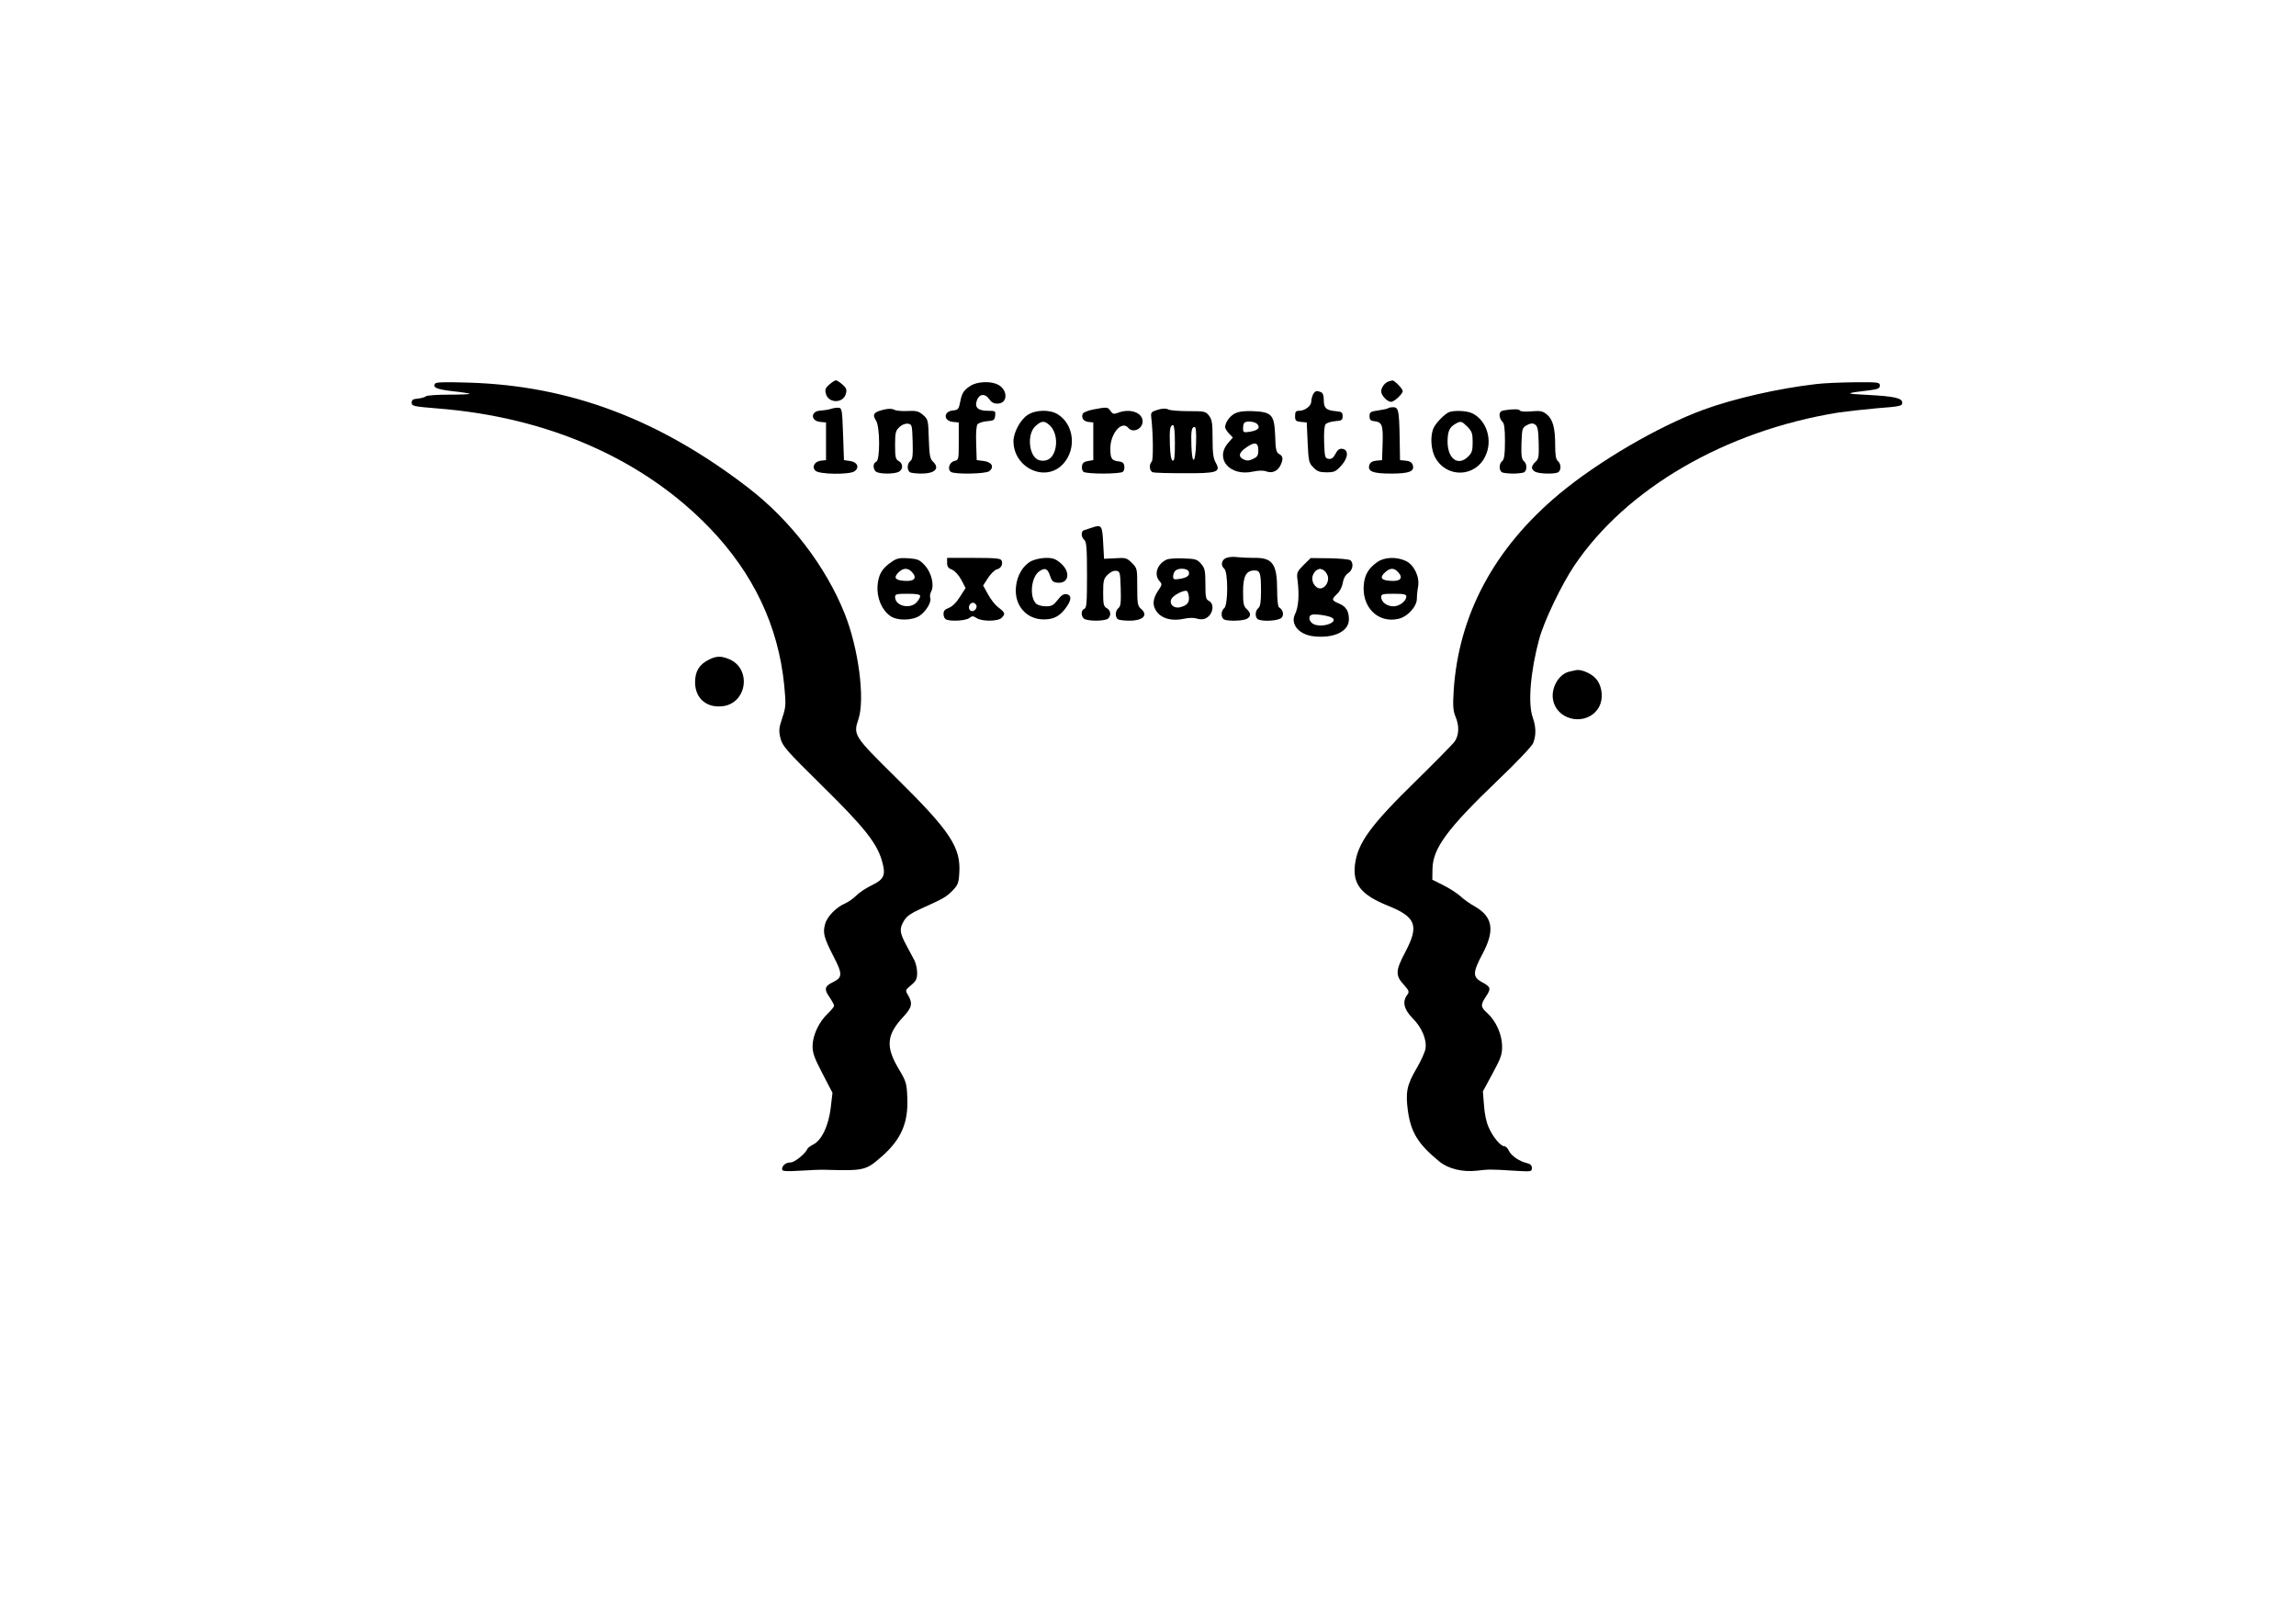 <?xml version="1.0" standalone="no"?>
<!DOCTYPE svg PUBLIC "-//W3C//DTD SVG 20010904//EN"
 "http://www.w3.org/TR/2001/REC-SVG-20010904/DTD/svg10.dtd">
<svg version="1.0" xmlns="http://www.w3.org/2000/svg"
 width="1280pt" height="904pt" viewBox="0 0 1280 904"
 preserveAspectRatio="xMidYMid meet">
<g transform="translate(0,904) scale(0.1,-0.1)"
fill="#000000" stroke="none">
<path d="M4624 6897 c-22 -19 -26 -29 -20 -51 14 -56 98 -56 112 0 6 22 2 32
-20 51 -15 13 -31 23 -36 23 -5 0 -21 -10 -36 -23z"/>
<path d="M7740 6913 c-21 -7 -40 -34 -40 -55 0 -22 34 -58 55 -58 18 0 65 44
65 60 0 13 -46 60 -57 59 -4 0 -15 -3 -23 -6z"/>
<path d="M2425 6901 c-13 -22 9 -31 100 -42 49 -5 91 -12 94 -14 2 -3 -50 -5
-115 -5 -66 0 -124 -4 -129 -9 -6 -5 -26 -11 -45 -13 -27 -2 -35 -7 -35 -23 0
-19 11 -21 145 -32 615 -48 1148 -283 1517 -667 244 -254 382 -546 415 -876
10 -109 10 -120 -11 -182 -19 -58 -20 -71 -10 -113 11 -44 31 -67 231 -264
234 -230 305 -319 334 -417 24 -82 14 -105 -56 -139 -33 -16 -72 -42 -87 -58
-16 -16 -42 -34 -59 -42 -51 -21 -103 -74 -114 -116 -14 -50 -7 -75 47 -181
51 -98 50 -117 -3 -143 -47 -22 -51 -39 -20 -83 14 -21 26 -43 26 -48 0 -6
-16 -26 -36 -45 -49 -46 -84 -122 -84 -181 0 -39 11 -68 56 -154 l55 -106 -10
-85 c-12 -99 -50 -179 -97 -203 -16 -8 -31 -19 -33 -25 -11 -26 -71 -75 -93
-75 -27 0 -48 -17 -48 -38 0 -11 19 -13 103 -8 56 4 118 6 137 5 220 -6 227
-4 318 76 107 95 147 188 140 329 -3 76 -6 87 -47 156 -75 125 -69 191 25 292
48 51 53 75 27 119 -17 29 -17 29 16 57 28 23 34 35 34 69 0 22 -7 53 -15 69
-8 16 -29 55 -47 88 -36 68 -38 89 -11 134 15 25 40 42 98 68 122 55 138 64
173 100 29 30 34 42 37 98 9 142 -50 232 -348 526 -242 239 -244 242 -214 332
37 112 0 395 -77 587 -105 263 -302 521 -539 703 -496 381 -992 568 -1556 585
-137 4 -183 3 -189 -6z"/>
<path d="M5415 6892 c-42 -26 -52 -41 -62 -92 -8 -41 -11 -45 -40 -48 -55 -5
-54 -59 0 -64 l32 -3 0 -105 c0 -103 0 -104 -25 -110 -28 -7 -40 -47 -18 -61
22 -14 192 -11 212 4 31 23 16 51 -29 57 l-40 5 -3 94 c-2 58 1 98 8 106 7 8
30 15 53 17 37 3 42 6 45 31 3 26 1 27 -41 27 -55 0 -75 19 -61 58 13 37 46
40 68 8 12 -18 25 -26 46 -26 64 0 59 86 -6 110 -40 16 -106 11 -139 -8z"/>
<path d="M10125 6899 c-210 -24 -460 -81 -631 -144 -250 -92 -585 -288 -802
-469 -362 -302 -561 -674 -588 -1098 -5 -83 -3 -110 10 -142 23 -54 20 -106
-6 -142 -13 -16 -108 -113 -211 -214 -255 -249 -327 -347 -343 -468 -14 -111
34 -171 186 -232 154 -62 172 -110 95 -256 -55 -104 -57 -131 -10 -182 31 -35
33 -41 20 -58 -28 -37 -19 -80 29 -129 53 -53 81 -120 73 -171 -3 -19 -26 -70
-51 -112 -53 -91 -61 -131 -47 -235 17 -120 57 -185 174 -281 51 -42 130 -61
211 -52 65 8 80 8 204 0 99 -6 102 -6 102 15 0 14 -8 23 -27 27 -43 10 -88 41
-101 69 -6 14 -18 25 -25 25 -21 0 -64 51 -87 104 -14 29 -24 79 -27 126 l-6
76 54 100 c47 87 54 106 53 154 -1 65 -35 140 -83 183 -37 33 -38 45 -7 92 30
44 27 54 -22 80 -53 28 -52 54 2 156 71 132 59 208 -42 266 -26 14 -61 39 -78
55 -18 17 -60 44 -95 62 l-64 32 1 61 c2 114 83 224 364 493 105 100 189 189
197 207 17 42 17 90 -2 143 -28 78 -13 257 36 438 27 100 124 302 195 408 290
431 842 752 1471 854 40 6 137 17 215 24 132 10 143 13 143 31 0 26 -44 36
-200 44 -124 6 -122 9 23 26 42 6 52 10 52 26 0 18 -9 19 -142 18 -79 -1 -174
-5 -213 -10z"/>
<path d="M7320 6841 c-5 -11 -10 -29 -10 -40 0 -24 -36 -51 -67 -51 -19 0 -23
-5 -23 -29 0 -26 4 -30 33 -33 l32 -3 5 -112 c5 -106 7 -114 32 -139 21 -22
36 -27 74 -27 42 0 51 4 81 37 40 44 43 89 6 94 -16 2 -26 -5 -38 -28 -12 -23
-22 -30 -38 -28 -20 3 -22 9 -25 91 -2 55 1 94 8 102 7 8 30 15 53 17 37 3 42
6 42 28 0 22 -5 25 -40 28 -52 5 -65 17 -65 62 0 25 -5 40 -16 44 -25 10 -33
7 -44 -13z"/>
<path d="M4630 6760 c-14 -4 -39 -8 -56 -9 -56 -2 -56 -58 -1 -63 l32 -3 0
-105 0 -105 -28 -3 c-36 -4 -53 -35 -31 -56 20 -21 191 -23 218 -3 29 21 16
51 -24 57 l-35 5 -5 145 c-5 136 -6 145 -25 147 -11 1 -31 -2 -45 -7z"/>
<path d="M4921 6755 c-51 -13 -59 -26 -37 -60 22 -34 23 -220 1 -229 -18 -7
-20 -37 -3 -54 15 -15 102 -16 129 -2 25 14 24 46 -1 60 -17 9 -20 21 -20 89
0 69 3 80 24 100 15 14 33 21 48 19 22 -3 23 -7 26 -99 2 -77 0 -99 -13 -109
-20 -16 -19 -56 1 -64 9 -3 36 -6 60 -6 77 0 105 29 65 67 -16 15 -20 35 -23
126 -3 106 -4 109 -32 134 -25 21 -37 24 -85 22 -31 -2 -65 1 -76 7 -14 7 -34
7 -64 -1z"/>
<path d="M6093 6757 c-29 -6 -54 -16 -57 -24 -9 -23 5 -42 32 -45 l27 -3 0
-105 0 -105 -30 -5 c-22 -4 -31 -11 -33 -29 -2 -13 2 -28 10 -32 7 -5 56 -9
108 -9 52 0 101 4 108 9 8 4 12 19 10 32 -2 18 -10 25 -33 27 -38 5 -45 16
-45 72 0 84 64 158 100 115 25 -31 80 -7 80 36 0 49 -70 74 -137 48 -24 -9
-30 -7 -42 10 -15 23 -20 23 -98 8z"/>
<path d="M6455 6756 c-36 -11 -40 -15 -37 -41 11 -93 12 -239 3 -248 -17 -17
-13 -55 7 -60 9 -3 87 -5 174 -5 184 -1 205 6 176 58 -14 24 -18 55 -18 134 0
88 -3 107 -20 129 -19 24 -25 25 -113 25 -52 0 -102 4 -113 9 -13 7 -32 7 -59
-1z m95 -187 c0 -76 -3 -100 -12 -97 -9 3 -14 32 -16 88 -3 87 1 110 18 110 6
0 10 -38 10 -101z m118 -1 c-4 -114 -22 -124 -26 -14 -3 84 1 106 18 106 7 0
10 -32 8 -92z"/>
<path d="M7738 6764 c-3 -3 -28 -8 -55 -12 -43 -6 -48 -10 -48 -32 0 -20 6
-26 27 -28 43 -5 49 -22 46 -123 l-3 -94 -32 -3 c-22 -2 -34 -10 -39 -24 -11
-36 19 -48 121 -48 102 0 132 12 121 48 -5 14 -17 22 -39 24 l-32 3 -2 125
c-3 155 -7 170 -37 170 -12 0 -25 -3 -28 -6z"/>
<path d="M8388 6753 c-21 -3 -28 -10 -28 -27 0 -13 7 -29 15 -36 11 -10 15
-35 15 -110 0 -75 -4 -100 -15 -110 -20 -16 -19 -56 1 -64 9 -3 35 -6 59 -6
24 0 50 3 59 6 20 8 21 48 1 64 -12 10 -15 31 -13 99 3 81 4 86 30 101 21 11
32 12 45 4 15 -9 19 -28 21 -101 2 -79 0 -91 -18 -108 -25 -23 -26 -41 -1 -55
21 -11 100 -14 125 -4 20 8 21 48 1 64 -11 9 -15 33 -15 89 0 96 -13 144 -48
172 -23 18 -36 20 -84 16 -32 -3 -61 -1 -64 4 -5 9 -35 10 -86 2z"/>
<path d="M5729 6727 c-41 -27 -79 -98 -79 -147 1 -150 180 -232 277 -126 76
83 61 221 -31 277 -44 27 -123 25 -167 -4z m126 -61 c30 -30 41 -87 26 -137
-14 -45 -45 -65 -86 -55 -59 15 -74 147 -20 193 33 29 50 29 80 -1z"/>
<path d="M6884 6735 c-29 -15 -54 -51 -54 -77 0 -7 10 -22 21 -34 l22 -23 -27
-31 c-75 -89 11 -187 139 -159 33 7 59 7 75 1 32 -12 64 2 79 35 16 34 14 51
-8 62 -16 9 -20 25 -22 101 -5 118 -18 133 -122 138 -51 2 -81 -2 -103 -13z
m126 -60 c17 -21 3 -34 -43 -42 -34 -5 -37 -4 -37 19 0 14 3 28 7 31 12 13 61
7 73 -8z m5 -145 c0 -28 -5 -37 -29 -48 -22 -11 -34 -12 -53 -3 -32 15 -27 39
17 68 46 32 65 27 65 -17z"/>
<path d="M8080 6743 c-23 -8 -70 -55 -86 -85 -22 -42 -18 -124 8 -170 64 -114
222 -109 278 8 43 87 10 198 -70 239 -28 15 -100 19 -130 8z m101 -82 c25 -26
29 -37 29 -86 0 -46 -4 -60 -25 -80 -56 -56 -115 -13 -115 84 1 58 10 79 45
99 29 16 33 15 66 -17z"/>
<path d="M6085 6098 c-16 -6 -36 -12 -42 -14 -18 -5 -16 -39 2 -54 12 -10 15
-45 15 -195 0 -153 -2 -184 -15 -189 -18 -7 -20 -37 -3 -54 7 -7 37 -12 68
-12 31 0 61 5 68 12 18 18 14 46 -8 58 -17 9 -20 21 -20 86 0 67 3 78 25 100
16 16 34 24 48 22 21 -3 22 -8 25 -99 2 -77 0 -99 -13 -109 -20 -16 -19 -56 1
-64 9 -3 36 -6 60 -6 77 0 107 31 64 67 -18 15 -20 30 -20 121 0 102 0 104
-30 134 -28 28 -35 30 -93 26 l-62 -3 -5 90 c-5 98 -9 102 -65 83z"/>
<path d="M6840 5931 c-29 -8 -38 -42 -15 -61 22 -18 22 -202 0 -220 -20 -16
-19 -56 1 -64 25 -10 104 -7 125 4 24 14 24 32 -1 55 -17 15 -20 31 -20 97 0
86 17 118 64 118 31 0 36 -15 36 -115 0 -61 -4 -86 -15 -95 -20 -16 -19 -56 1
-64 32 -12 112 -6 128 10 16 16 9 45 -14 59 -6 3 -10 46 -10 94 0 147 -25 183
-128 181 -31 0 -73 2 -92 4 -19 3 -46 2 -60 -3z"/>
<path d="M4971 5908 c-55 -37 -74 -71 -79 -135 -4 -67 24 -133 70 -166 39 -29
126 -27 167 2 36 26 65 76 57 98 -3 8 -1 24 5 35 19 35 2 106 -35 146 -29 32
-40 36 -92 40 -50 3 -64 0 -93 -20z m114 -58 c29 -32 13 -52 -42 -48 -53 3
-63 18 -34 47 26 26 53 27 76 1z m45 -133 c0 -7 -9 -23 -20 -35 -38 -40 -120
-20 -120 30 0 16 9 18 70 18 51 0 70 -4 70 -13z"/>
<path d="M5280 5902 c0 -21 7 -30 28 -38 16 -7 36 -29 51 -56 l24 -46 -32 -50
c-20 -32 -43 -54 -62 -61 -21 -7 -29 -16 -29 -34 0 -14 7 -28 16 -31 29 -11
109 -6 128 9 16 12 21 12 40 0 28 -20 120 -20 140 1 22 22 20 28 -17 57 -18
13 -45 47 -59 74 l-27 49 27 42 c15 23 37 45 49 48 24 6 35 27 27 49 -5 12
-32 15 -155 15 l-149 0 0 -28z m163 -236 c8 -20 -20 -43 -35 -28 -14 14 -3 42
16 42 7 0 16 -6 19 -14z"/>
<path d="M5751 5913 c-47 -23 -81 -80 -87 -144 -11 -104 59 -184 159 -182 55
1 89 20 125 73 27 40 25 64 -4 68 -14 2 -30 -8 -48 -33 -23 -29 -33 -35 -66
-35 -21 0 -45 7 -54 15 -39 39 -27 151 19 181 32 21 45 15 59 -26 9 -28 17
-36 39 -38 65 -8 78 57 22 107 -29 25 -44 31 -83 31 -26 0 -62 -8 -81 -17z"/>
<path d="M6505 5921 c-53 -23 -74 -84 -41 -120 16 -18 15 -21 -9 -56 -30 -46
-32 -83 -4 -118 28 -36 84 -50 146 -37 31 7 58 7 74 2 13 -5 34 -6 46 -1 43
16 58 80 23 99 -18 9 -20 21 -20 95 0 74 -3 87 -24 112 -22 25 -31 28 -97 30
-41 2 -83 -1 -94 -6z m122 -67 c8 -21 -7 -34 -50 -41 -32 -5 -37 -3 -37 14 0
10 5 24 12 31 17 17 67 15 75 -4z m1 -141 c3 -33 -10 -48 -49 -58 -36 -9 -63
18 -48 47 11 20 66 49 84 44 6 -1 11 -16 13 -33z"/>
<path d="M7267 5890 c-37 -38 -39 -42 -33 -87 10 -81 5 -147 -14 -186 -28 -56
21 -115 103 -124 113 -13 197 27 197 94 0 47 -16 72 -56 89 -41 17 -42 23 -9
54 15 14 28 40 31 62 4 24 15 43 30 53 26 17 32 56 12 72 -7 5 -60 10 -117 11
l-104 1 -40 -39z m108 -26 c9 -4 21 -18 26 -32 12 -31 -12 -72 -41 -72 -29 0
-53 41 -41 73 5 14 16 27 23 30 7 3 14 6 15 6 1 1 9 -2 18 -5z m48 -266 c45
-23 -43 -59 -96 -39 -28 11 -38 46 -14 54 17 6 88 -4 110 -15z"/>
<path d="M7680 5908 c-47 -33 -69 -66 -76 -118 -17 -130 75 -226 191 -200 52
11 105 70 104 114 0 17 3 47 7 67 9 54 -23 121 -69 142 -50 24 -117 22 -157
-5z m115 -58 c29 -32 13 -52 -42 -48 -54 3 -63 18 -32 47 28 26 51 27 74 1z
m45 -135 c0 -26 -38 -55 -72 -55 -36 0 -68 24 -68 52 0 16 9 18 70 18 56 0 70
-3 70 -15z"/>
<path d="M3951 5362 c-53 -26 -76 -65 -76 -125 0 -89 63 -144 152 -134 138 15
165 210 37 263 -44 18 -72 18 -113 -4z"/>
<path d="M8785 5304 c-5 -1 -22 -5 -36 -8 -62 -14 -107 -98 -89 -166 30 -113
189 -136 251 -37 31 49 22 128 -18 168 -27 28 -83 50 -108 43z"/>
</g>
</svg>
